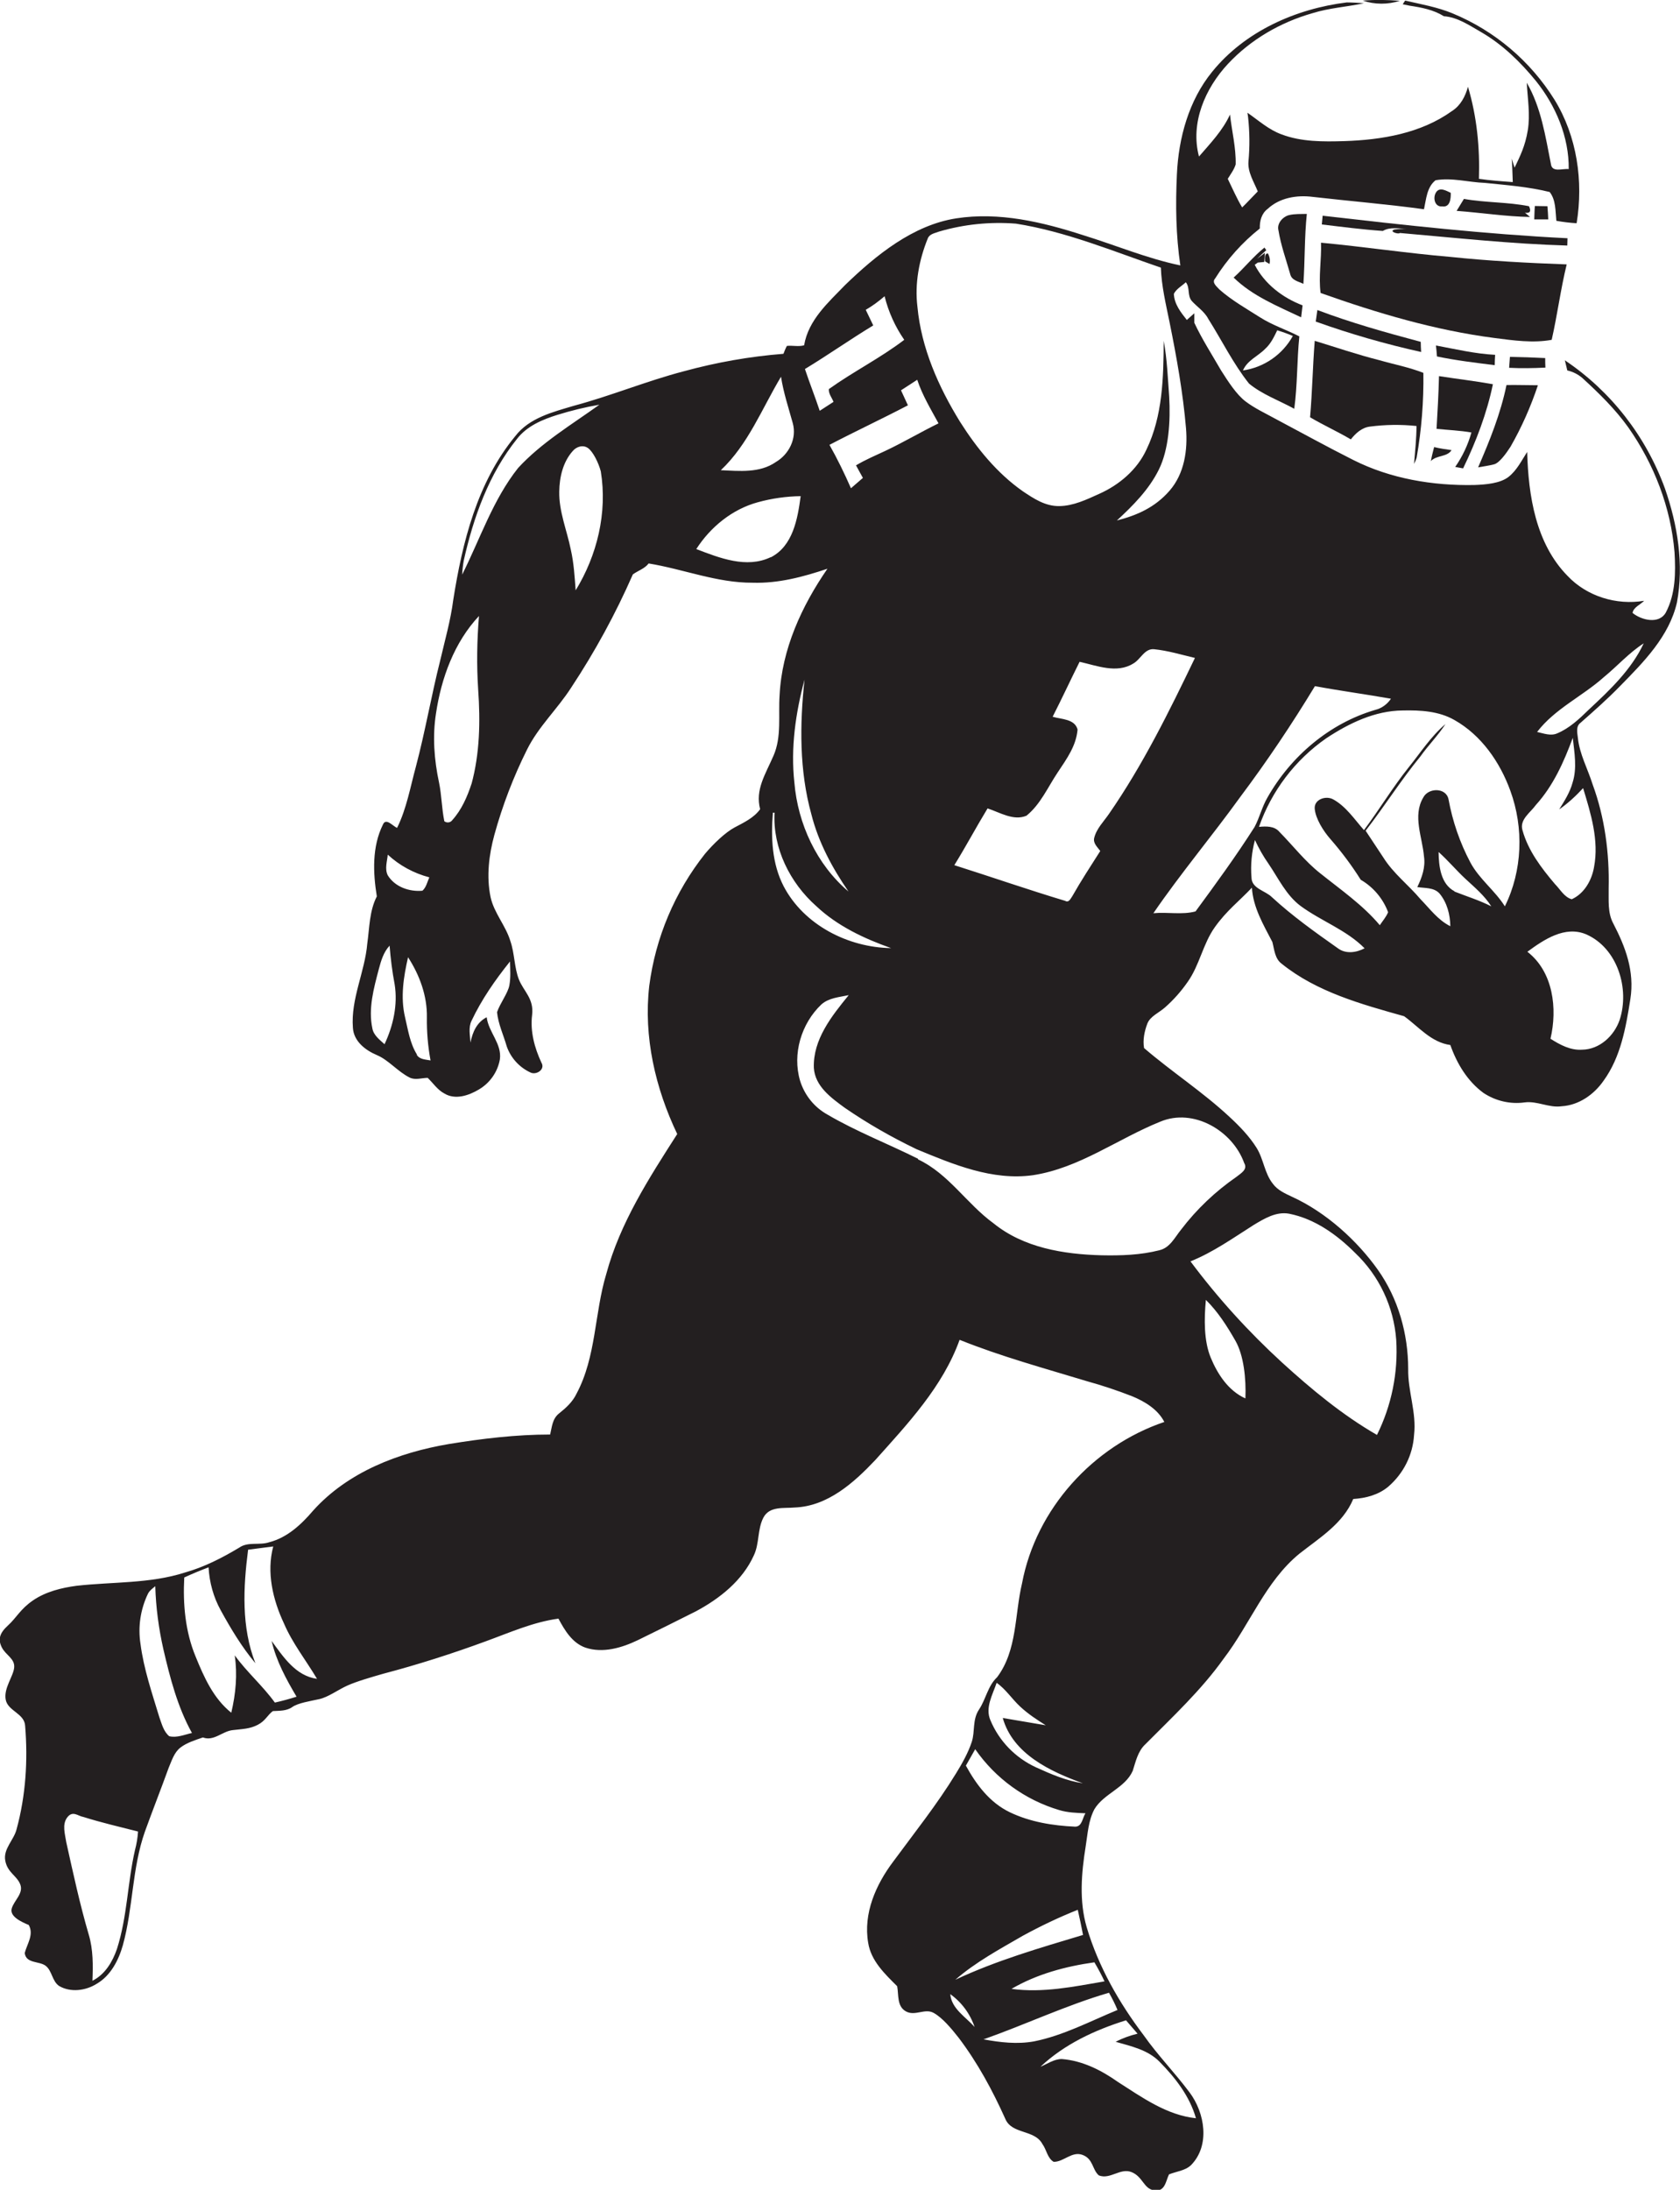 <?xml version="1.0" encoding="utf-8"?>
<!-- Generator: Adobe Illustrator 19.2.0, SVG Export Plug-In . SVG Version: 6.00 Build 0)  -->
<svg version="1.1" id="Layer_1" xmlns="http://www.w3.org/2000/svg" xmlns:xlink="http://www.w3.org/1999/xlink" x="0px" y="0px"
	 viewBox="0 0 828.8 1080" style="enable-background:new 0 0 828.8 1080;" xml:space="preserve">
<style type="text/css">
	.st0{fill:#231F20;}
</style>
<title>biseeise_Football_player_flat_black_logo_White_background_2b32257a-246d-4aab-9115-8705aeb96ec8</title>
<path class="st0" d="M757.2,101.6c-0.2,2.2-0.2,4.4-0.3,6.6h6.9c-0.1-2.2-0.2-4.4-0.4-6.5L757.2,101.6z"/>
<path class="st0" d="M754.3,101.7c-10.6-2.1-21.5-1.7-32.1-3.6l-3.6,5.9c12.1,0.9,24.1,2.8,36.2,3l-2.5-2.1
	C754.8,105.3,755.5,104.2,754.3,101.7z"/>
<path class="st0" d="M711.5,101.8c3.9,0.6,4.3-3.9,4.2-6.7c-2.2-1-5.4-3-7.2-0.3S707.8,102.2,711.5,101.8z"/>
<path class="st0" d="M624.1,128.9l2.2,1.3c0.4-1.8,0.1-3.6-0.8-5.2C623.6,125,624.1,127.8,624.1,128.9z"/>
<path class="st0" d="M644.7,105.5c-2.9,0.1-5.9-0.1-8.8,0.6s-6.1,4-5.2,7.5c1.2,7.4,3.8,14.5,5.8,21.6c0.7,3.1,4.1,3.6,6.5,4.8
	C643.8,128.6,643.5,117,644.7,105.5z"/>
<path class="st0" d="M608.6,136.9c9.3,9.1,21.7,14.1,33.3,19.6l0.7-5.9c-9.8-3.7-18.8-10.6-23.6-20l1.5-1.1l3.2-0.3l0.3-4.5
	l-3.8,2.9c1.5-1.5,3-2.9,4.5-4.2l-0.9-1.3C618.3,126.5,613.9,132.1,608.6,136.9z"/>
<path class="st0" d="M690.6,0.4c-6.1-0.5-12.2-0.6-18.3-0.1C678.2,2.3,684.7,2.3,690.6,0.4z"/>
<path class="st0" d="M773.3,117.5c-40.4-2-80.7-6.5-120.8-11.1c-0.1,1.1-0.3,3.2-0.4,4.3c10,1.2,20,2.5,30.1,3.2
	c3.7-2.2,8.1-1,12.2-1.1c-2.2,0-4.3,0.1-6.5,0.4c-3,1,2.2,2.5,2.7,1.7c27.5,2.4,55,5.4,82.6,6.2
	C773.2,120.3,773.3,118.5,773.3,117.5z"/>
<path class="st0" d="M700.9,168.6c-17.2-4.6-34.4-9.4-51-15.7l-0.8,5.7c17,6.1,34.4,11.1,52,15C701,172,700.9,170.3,700.9,168.6z"/>
<path class="st0" d="M737.4,180.1c0-1.7,0.1-3.4,0.2-5.1c-9.9-0.5-19.5-2.8-29.2-4.6c0.2,1.8,0.4,3.6,0.5,5.4
	C718.4,177.8,727.9,178.9,737.4,180.1z"/>
<path class="st0" d="M705.9,227.4c2.8-3,8-1.9,10.2-5.4c-2.9-0.4-5.7-0.8-8.6-1.5C706.9,222.8,706.3,225.1,705.9,227.4z"/>
<path class="st0" d="M721.8,231c6.4-13.2,11.7-27.1,14.7-41.5c-8.8-1.6-17.7-2.6-26.6-4c-0.2,8.7-0.7,17.4-1.2,26
	c5.7,0.6,11.5,0.8,17.2,1.8c-1.7,6.1-4.4,11.8-8,17L721.8,231z"/>
<path class="st0" d="M779.7,356.5c6.7-5.9,13.4-11.8,19.6-18.2c11.6-11.8,24.2-24.5,28-41.2c3.5-18.8,0.3-38.2-5.9-56.1
	c-9.4-25.8-26.6-48-49.4-63.3l1.2,5c2.7,0.6,5.3,1.9,7.4,3.7c8.2,7.5,16.2,15.3,22.7,24.4c12.7,18.1,21,39.5,22.8,61.6
	c0.6,10,0.5,20.6-4.3,29.7c-3.3,5.9-12,3.8-16.4,0.2c0.4-2.8,3.9-4.1,5.7-6c-13.7,2.3-28.3-2.2-37.8-12.3
	c-15.7-16-19.3-39.6-19.9-61.1c-2.8,4.3-5.1,9.1-9.2,12.3s-11.1,3.8-16.9,4c-20.5,0.4-41.4-3.1-59.8-12.4
	c-12.9-6.5-25.6-13.5-38.4-20.3c-4.9-2.7-10.1-5.1-14.6-8.5s-8.6-9.8-12.1-15.3c-4.5-7.8-9.4-15.4-13.2-23.5c0-1.2,0-3.5,0-4.7
	l-3.7,3.3c-3-3.8-6.2-7.8-6.4-12.9c1.3-2.5,3.9-3.8,5.9-5.7c2.2,2.7,0.6,6.6,3,9.3s6.2,5.1,8.1,8.8c6.7,10.6,12.3,22.1,20.1,31.9
	c6.6,5.4,14.8,8.3,22.3,12.4c1.6-11.8,1.3-23.8,2.5-35.7c-6.4-3.3-13.3-5.5-19.4-9.4s-13.9-8.3-20-13.7c-1.3-1.5-4-3.4-2.1-5.5
	c5.9-9.4,13.3-17.7,22-24.6c-0.1-3.6,0.8-7.4,3.9-9.7c5.9-5.5,14.4-6.9,22.2-5.9c18.3,2.1,36.7,3.6,54.9,6.1
	c1.1-5,1.4-10.9,5.7-14.3c8.1-1.4,16.2,1,24.3,1.3c10.7,1.1,21.5,1.9,32,4.5c3.1,3.9,2.8,9.4,3.3,14.2c3.3,0.6,6.6,1,10,1.2
	c3.4-20.7,0.2-42.9-10.9-60.9c-11.9-19.1-29.5-34-50.3-42.6c-7.5-3.1-15.5-4.5-23.4-6.3L692,2.1l3.4,0.7c5.9,0.9,11.8,2,16.9,5.2
	c6.9,0.5,12.7,4.6,18.5,7.9c10.5,6.1,19.3,14.7,26.9,24c9.8,12.2,16.4,27.7,16.2,43.5c-3.1-0.4-8.3,1.9-8.8-2.6
	c-2.7-13.6-4.8-27.8-11.9-40c0.4,7.8,1.8,15.7,0.5,23.5s-3.7,12.5-6.5,18.4c-0.5-1.5-1-3-1.4-4.5c0.3,3.8,0.3,7.7,0.5,11.6
	c-5.6-0.4-11.1-0.8-16.7-1.6c0.5-15.3-1-30.7-5.4-45.4c-1.3,4.7-3.6,9.2-7.8,11.9C701,65.8,681.6,69,663.1,69.6
	c-10.3,0.3-21,0.4-30.8-3.3c-6.4-2.3-11.4-6.9-16.9-10.7l0.3,2c0.8,7.3,0.9,14.7,0.2,22.1c-0.4,5.3,2.7,10,4.6,14.7
	c-2.6,2.6-5,5.3-7.7,7.9c-2.7-4.5-4.8-9.4-7.1-14.1c1.4-2.3,3.1-4.5,3.9-7.1c0.2-8.3-1.9-16.4-2.8-24.6c-3.6,7.9-9.7,14.2-15.3,20.7
	c-4.4-16.6,3.1-33.7,14.3-45.7s25.9-20.5,41.7-25c8.3-2.6,17-3.1,25.4-4.9c-2.9-0.2-5.7-0.4-8.5-0.4c-25.1,3.1-50.2,14.2-66.4,34.2
	c-11.5,14.1-16.6,32.6-17.4,50.7c-0.7,14.9-0.5,30,1.7,44.8c-16.4-3.4-32-10-47.9-14.9c-20.1-6.5-41.5-11.6-62.7-8.3
	s-39.4,18-54.8,32.9c-8.3,8.6-18.1,17.2-20.2,29.7c-2.7,0.8-5.7,0-8.5,0.3c-0.7,1.3-1.2,2.6-1.7,3.9c-16.6,1.3-33,4.2-49.1,8.6
	c-18.4,4.8-35.9,12.1-54.2,17c-10.4,3.1-22,5.9-29,15c-18.8,22.8-26.1,52.3-30.6,80.8c-1.3,10.1-4.1,19.8-6.4,29.7
	c-4.4,17.4-7.4,35-12,52.4c-2.8,10.2-4.6,20.8-9.3,30.3c-2.1-0.8-5.5-5.2-7-1.6c-5.4,10.9-4.9,23.7-3,35.4
	c-3.7,7.2-3.6,15.4-4.7,23.2c-1.2,14.1-8.2,27.3-7.1,41.6c0.4,6.7,6.2,11.1,11.9,13.5s10.3,8.2,16.2,11.1c2.8,1.3,5.9,0.1,8.8,0.1
	c2.7,2.6,4.8,5.9,8.2,7.7c5.4,3.3,12.1,1,17.1-2c5.4-3.2,9.2-8.6,10.3-14.8c1.1-7.7-5.6-13.4-6.5-20.8c-4.9,2.5-7,7.4-8,12.5
	c-0.2-3.6-1.1-7.4,0.5-10.7c5-10.6,11.7-20.2,19-29.3c0.1,3.9,0.4,7.8-0.3,11.7s-4.5,8.7-6.1,13.3c0.6,5.9,3.2,11.3,4.8,16.9
	c2,5.7,6.3,10.4,11.8,12.9c2.9,1.3,7.3-1.6,5.3-4.9c-3.4-7.3-5.6-15.4-4.6-23.5s-4.2-11.7-6.5-17.5s-2.1-12.8-4.2-18.9
	c-2.3-7.7-8.1-13.9-9.8-21.8c-2.1-10.2-0.8-20.8,1.9-30.7c4-14.5,9.4-28.6,16.1-42c5.6-11.3,15-20,21.8-30.6
	c11.7-17.7,21.9-36.4,30.4-55.8c2.6-1.9,5.8-2.8,7.8-5.4c17.2,2.8,33.7,9.6,51.3,9.5c12.7,0.4,25-2.9,36.9-6.9
	c-12.7,18.4-22.5,39.7-23.6,62.4c-0.7,9.9,1.1,20.4-3,29.8s-9.1,16.8-6.6,26.4c-3.1,4.3-8.1,6.6-12.6,9s-10.4,8-14.6,13
	c-14.9,18.8-24.4,41.3-27.5,65.1c-2.9,25.1,3,50.5,13.8,73.1c-13.9,21.7-28.2,43.8-35,69c-5.9,19.5-4.9,40.8-14.7,59.1
	c-1.9,4-5.2,7-8.6,9.7s-3.5,6.8-4.4,10.4c-16.7,0-33.5,2-50,4.7c-24.7,4.2-49.7,13.7-66.9,32.8c-5.8,6.8-12.7,13.3-21.6,15.6
	c-4.9,1.7-10.5-0.4-14.9,2.7c-8.5,5.1-17.3,9.6-26.9,12.3c-17.2,5.5-35.5,4.5-53.3,6.5c-7.5,1-15.2,2.9-21.5,7.2s-8.1,8.5-12.4,12.4
	s-4.9,7-3,10.8s6.5,5.5,6.1,9.9s-5.2,10.1-4.2,15.8s9.3,6.8,9.6,13c1.4,17,0.3,34.4-4.2,50.9c-1.3,5.4-6.7,9.7-5.6,15.6
	s5.7,7.3,7.4,11.7s-3,7.8-4.2,11.8s4.8,6.7,8.4,8.2c2.6,4.8-0.8,9.2-2,13.8c0.6,5.3,7.1,3.9,10.3,6.3s3.2,7.7,6.7,10
	c5.7,3.3,13.1,2.3,18.5-1.1c6.9-4,10.8-11.6,12.9-19c5.1-18.4,4.5-38,10.9-56.1c3.8-10.5,7.9-20.9,11.7-31.4c1.5-3.5,2.7-7.6,5.8-10
	s7.3-3.7,11.1-5c5.4,2,9.5-3,14.6-3.6s8.5-0.6,12.4-2.6s4.8-4.8,7.5-6.8c3.3-0.2,6.8,0,9.6-2s8.8-2.9,13.3-3.9s9.2-4.6,13.9-6.7
	s11.7-4.1,17.6-5.8c17.1-4.5,34-9.9,50.6-16c11.8-4.3,23.4-9.5,35.9-11.2c3.1,5.8,6.8,12,13.3,14.3c8.6,2.9,18,0.1,25.9-3.7
	c9.6-4.7,19.1-9.4,28.6-14.2c11.8-6.3,23-15.2,28.6-27.6c2.8-5.9,1.7-12.8,4.7-18.6s10.1-4.5,15.4-5c16.3-0.6,29.2-12.2,39.8-23.4
	c16.1-18,33.3-36.2,41.6-59.3c20.4,8.2,41.7,14,62.8,20.4c7.6,2.1,15.1,4.6,22.5,7.5c6.2,2.6,12.5,6.4,15.7,12.6
	c-35.2,11.9-63.3,42.9-70.2,79.6c-3.7,15.5-2.3,33-12.3,46.3c-4.6,4.3-5.5,10.8-8.9,15.9s-1.9,10.8-3.6,16s-4.7,10.6-7.8,15.6
	c-9.3,15.2-20.4,29.1-31,43.5c-8.5,11.3-14.8,25.5-12.3,40c1.4,8.9,8.2,15.3,14.3,21.4c0.8,4.2-0.2,9.9,4.3,12.4s9.3-1.6,13.6,0.7
	s8.9,7.8,12.5,12.4c9.3,12.3,16.6,25.8,22.9,39.8c3.2,7.9,14.5,5.2,18.4,12.6c2,2.7,2.4,6.9,5.5,8.7c5,0.1,9-5.4,14.3-3.4
	s4.7,7.3,8,10.1c5.6,2.2,10.6-3.9,16.2-1.6s5.9,8.3,11.2,9s5.6-4.6,7.2-7.9c3.7-1.5,8-1.8,10.9-4.6c9.5-9.7,6.8-25.8-0.8-35.9
	s-15.6-18.2-22.5-28c-12.2-16.1-22.4-33.9-28.2-53.4c-3.8-13-2.6-26.8-0.5-39.9c1-6.2,1.3-12.6,4.3-18.3
	c4.7-7.8,15.1-10.4,18.9-18.9c1.5-4.6,2.5-9.7,6.3-13.2c13.4-13.5,27.5-26.6,38.6-42.2c13-17,20.6-38,37.3-51.7
	c9.9-7.8,21.5-14.8,26.6-27c6.2-0.4,12.4-2,17.3-6.1c7.5-6.5,12.1-15.6,12.7-25.5c1.3-11-3.1-21.5-2.9-32.5c0-17.3-4.9-34.8-15-49
	s-25.3-28.2-42.4-36c-3.4-1.6-7-3.2-9.3-6.3c-4.2-5.2-4.6-12.2-8.1-17.8s-8.4-10.7-13.4-15.3c-13.2-12.3-28.5-22.2-42.1-33.9
	c-0.7-4,0.2-8.3,1.6-12s5.8-5.4,8.8-8.1c4.2-3.7,7.9-7.9,11.1-12.5c5.9-8.3,7.5-18.7,13.4-27s12.2-13,18.3-19.5
	c0.6,9.8,5.7,18.3,10.1,26.8c1,3.8,1.2,8.3,4.7,10.8c17.3,13.9,39.3,19.9,60.3,25.8c7.2,5.2,13.3,12.9,22.8,14.2
	c3.2,9.1,8.4,17.8,16.3,23.6c6,4,13.3,5.7,20.4,4.7c6.2-0.8,12,2.8,18.2,1.9c8.5-0.5,16-5.8,20.7-12.6c8.5-11.7,11-26.3,13.2-40.2
	s-2.5-25.9-8.4-37.3c-2.9-5.3-2.2-11.6-2.3-17.4c0.4-17.3-1.9-34.9-7.9-51.2c-2.4-7.7-6.5-15-7.3-23.1
	C778.1,361.3,777.4,358.2,779.7,356.5z M624.1,172.1c2.8-2.5,4.4-5.9,6-9.2c2.6,0.8,5.2,1.7,7.7,2.8c-5.1,9.2-14.2,15.5-24.6,17
	C615.3,177.7,620.6,175.7,624.1,172.1z M191.3,421.5c5.8,5.4,12.9,9.2,20.5,11.2c-1,2.2-1.5,4.9-3.4,6.6c-6.5,0.6-13.6-1.9-17.1-7.6
	C189.7,428.5,191,424.8,191.3,421.5z M189.7,515c-2.4-2.2-5.4-4.4-6-7.8c-2.1-9.8,0.7-19.8,3.2-29.3c1.1-4.1,2.3-8.3,5.3-11.5
	c0.5,6.4,1.3,12.8,2.5,19.1C196.3,495.5,194,505.9,189.7,515z M205.7,520.1c-3.5-5.6-4.4-12.2-5.9-18.5c-2.3-9.8-0.7-19.8,1.5-29.5
	c5.7,8.8,9.5,19.1,9.3,29.7c-0.1,7.1,0.5,14.2,1.8,21.2c-2.4-0.5-5.4-0.4-6.8-2.8L205.7,520.1z M232.6,386.6
	c-2.1,6.4-4.9,12.8-9.4,17.8c-0.9,1.3-2.6,1.6-3.9,0.7c0,0-0.1,0-0.1-0.1c-1.3-6.3-1.3-12.7-2.6-19c-2.4-11.2-3.3-22.8-1.5-34.2
	c2.6-17.4,9-35,21.2-48c-1,12.1-1.2,24.2-0.4,36.3c1.1,15.7,0.8,31.5-3.3,46.6L232.6,386.6z M255.6,230.8
	c-12.4,15.6-18.7,34.9-27.6,52.6c0.1-2.3,0.4-4.7,0.8-7c4.8-21.4,12.4-42.7,26.3-60c4.9-6.3,12.5-9.5,19.9-11.8
	c6.8-2.1,13.7-3.8,20.7-5c-13.8,9.9-28.6,18.7-40.2,31.3L255.6,230.8z M284,291.3c-0.5-6.8-0.9-13.6-2.4-20.2
	c-1.9-9.5-5.9-18.8-5.7-28.7c0.1-7,1.8-14.5,6.6-19.9c1.8-2.2,5.1-3.3,7.6-1.5s5.2,7.3,6.3,11.5c3.3,20.4-1.8,41.4-12.5,58.8H284z
	 M385.3,185.8c1.2,7.8,3.7,15.3,5.8,22.9s-1.9,15.4-8.4,19.2c-7.9,5.5-18,4.4-27.1,4C369.1,219.2,375.9,201.5,385.3,185.8z
	 M380.2,274.8c-11.9,5.7-25.2,0.4-36.7-4c7-10.9,17.8-19.7,30.4-23.1c6.9-1.9,14-2.9,21.1-3c-1.5,11.2-3.8,24.6-14.8,30.2
	L380.2,274.8z M66.6,912.4c-3.7,16.1-3.8,32.9-8.9,48.8c-2.2,6.4-5.9,12.6-12.1,15.7c0.3-7.6,0.4-15.3-1.8-22.7
	c-4.4-15-7.7-30.3-11.1-45.6c-0.6-4-2.2-8.8,0.5-12.3s5.3-0.6,7.9-0.2c8.9,2.8,18,4.9,27,7.2C67.9,906.4,67.4,909.4,66.6,912.4z
	 M83.5,856.3c-2.8-2.3-3.7-6.1-4.9-9.4c-3.6-11.9-7.7-23.8-9.3-36.2c-1.3-8.4,0-17,3.7-24.7c0.8-1.6,2.3-2.6,3.6-3.7
	c0.3,10.5,1.7,20.9,4,31.1c3.3,14.2,7,28.5,14.1,41.3C91,855.5,87.3,857.2,83.5,856.3L83.5,856.3z M146.3,836.8
	c-3.5,1.1-7.1,2.1-10.7,2.9c-6-8.3-13.8-15-19.8-23.3c1.4,9.5,0.5,19-1.7,28.3c-8.8-7-13.5-17.6-17.6-27.7
	c-5.1-12.3-6.3-25.8-5.6-39c3.9-1.8,8-3.5,12-5c0.4,7.4,2.4,14.7,6,21.2c5,9.1,10.4,18.1,17.1,26.1c-7-17.8-6-37.4-3.6-56l12.4-1.6
	c-3.4,12.8-0.2,26.3,5.3,38c4.2,9.8,10.9,18.2,16.3,27.3c-10.6-1.5-16.6-10.8-22.4-18.7C136.3,819.2,141.2,828.2,146.3,836.8
	L146.3,836.8z M491.6,829.9c4.6,3.2,7.6,8,11.7,11.8s8.2,6.4,12.6,9.2l-21.2-3.6c5,17.8,23.5,26.4,39.5,32.2
	c-8.1-1.2-15.7-4.5-23.2-7.9c-10.1-4.7-18.1-12.9-22.4-23.2c-2.7-6.2,1.1-12.6,3.1-18.5H491.6z M468.8,983.5c5.6,4,9.8,9.7,12,16.2
	C476.4,994.7,469.4,990.7,468.8,983.5z M561.2,1003c-3.7,0.9-7.4,2.2-10.8,4c7.6,2.2,15.8,3.9,21.6,9.8c7.8,7.9,14.9,17,18,27.9
	c-14.4-1.5-26.6-10.3-38.5-17.9c-8.2-5.8-17.5-10.5-27.7-11.3c-3.8,0-7.1,2.4-10.5,3.8c11.8-11.1,26.8-18.1,42.2-22.9L561.2,1003z
	 M551.3,991.3c-13.6,5.6-26.7,12.6-41.2,15.5c-8.3,1.5-16.7,0.5-24.9-1c20.7-7.3,40.7-16.8,61.9-23
	C548.7,985.6,550.1,988.4,551.3,991.3z M539.9,967.8c1.8,3,3.5,6.2,5,9.4c-15.2,2.6-30.4,5.8-45.9,3.7
	C511.5,973.6,525.7,969.8,539.9,967.8L539.9,967.8z M534.3,954.3c-21.3,6.4-42.8,12.6-63,22.1c10-8.7,21.9-15.1,33.3-21.7
	c8.8-4.8,17.8-9.1,27.1-12.8C532.6,945.9,533.5,950.1,534.3,954.3L534.3,954.3z M530.4,900.9c-11-0.5-22.2-2.3-32.2-7.1
	s-16.6-13.7-21.7-23l4.6-8.1c10,14.4,24.6,25,41.4,30c4.2,1.3,8.6,1.4,13,1.6C534,896.5,533.9,900.9,530.4,900.9L530.4,900.9z
	 M457.7,117.6c0.9-2.3,3.6-2.6,5.6-3.4c12.3-3.6,25.1-4.9,37.9-3.9c24.7,3.9,47.9,13.6,71.5,21.7c0.3,9.1,2.5,18.1,4.3,27
	c3.5,17.3,6.6,34.7,8.1,52.2c0.9,10.8-0.8,22.4-8.1,30.8s-16.3,12.2-26,14.7c8-7.4,15.8-15.2,20.7-25.1s5.8-23.9,5.1-36
	c-0.7-9.2-1-18.4-2.7-27.5c-0.1,18.1-0.5,37-8.5,53.6c-4.6,10-13.5,17.5-23.4,21.9c-6.2,2.8-12.6,5.9-19.6,6s-12.6-3.7-18-7.3
	c-12.7-8.9-22.7-21.2-31-34.3c-10.6-17.2-19.1-36.3-21-56.7C451.2,139.9,453.4,128.2,457.7,117.6z M425.7,235.7l-5.9,5.1
	c-3.2-7.3-6.7-14.5-10.6-21.4c12.8-6.7,25.9-12.8,38.7-19.5l-3.4-7.4l8-5.2c2.5,7.6,6.7,14.5,10.5,21.5c-8.8,4.3-17.2,9.3-26.1,13.5
	c-4.9,2.3-9.9,4.4-14.6,7.2C423.4,231.5,424.5,233.6,425.7,235.7z M404.4,202.6c-2.3-6.9-5-13.7-7.3-20.6
	c11.4-6.9,22.3-14.6,33.7-21.5l-3.7-7.7c3.3-1.9,6.4-4.2,9.3-6.7c1.9,7.7,5.2,15,9.7,21.5c-11.8,9-25.2,15.7-37.2,24.3
	c-0.2,2.3,1.5,4.2,2.3,6.3L404.4,202.6z M396.9,335.2c-2.4,22.1-2.6,44.9,3.4,66.5c3.5,13.8,10.3,26.4,18.3,38
	c-15.7-13.3-25-33.4-26.7-53.7C390,368.8,392.5,351.6,396.9,335.2L396.9,335.2z M386.6,437.1c-5.8-11.2-6.3-24-5.3-36.3h0.8
	c-0.9,17.5,7.6,34.6,20.6,46.1c10.4,9.8,23.6,16,36.9,20.7C418.4,467.3,396.6,456.2,386.6,437.1z M614.4,689.7
	c-8.4-3.8-13.7-11.9-17.1-20.1s-3.3-19-2.4-28.5c5.9,5.8,10.5,13,14.6,20.2S614.8,680,614.4,689.7z M636,598.6
	c12.6,2.5,23.5,10.3,32.5,19.3c11.9,11.3,19.1,26.6,20.3,42.9c1,16.2-2.3,32.4-9.5,46.9c-17-9.8-32.2-22.4-46.7-35.6
	c-16.6-15.2-31.8-31.9-45.3-50c11.2-4.5,21-11.5,31.1-17.9C623.7,601,629.6,597.4,636,598.6z M572.4,553.2
	c16.4-6.9,35.7,4.5,41.4,20.4c1.9,3.2-1.7,5.1-3.8,6.8c-10.4,7.2-19.6,15.9-27.3,26c-3.1,3.8-5.5,9-10.7,10.2
	c-9.3,2.4-19.1,2.7-28.6,2.5c-18.7-0.5-38.4-3.7-53.3-15.8c-13.2-9.6-22.1-24.4-37.2-31.5v-0.3c-14.8-7.4-30.4-13.4-44.7-21.8
	c-6.5-3.6-11.3-9.6-13.5-16.7c-3.9-13.2,0.6-28.2,10.5-37.6c3.7-3.3,8.9-3.6,13.5-4.6c-8.4,10.3-17.7,21.9-17.2,35.9
	c0.6,9.1,8.6,14.8,15.3,19.7c11.2,7.7,23.1,14.5,35.4,20.4c18.1,7.5,37.4,15.6,57.4,12.8C532.5,576.1,551.3,561.7,572.4,553.2
	L572.4,553.2z M547.1,401.4c-2.6,3.8-6.2,7.3-7.3,11.9c-0.6,2.6,1.6,4.5,3,6.4c-4.7,7.4-9.5,14.7-13.8,22.3
	c-0.8,1.1-1.7,3.4-3.5,2.3c-18.3-5.5-36.4-11.8-54.7-17.6c5.7-9.2,10.8-18.8,16.4-28c6.1,2,12.8,6.3,19.2,3.6
	c6.9-5.6,10.5-14,15.3-21.2s9.2-13.3,9.9-21.3c-1.4-5.3-8-5-12.3-6.3c4.6-9,8.8-18.1,13.3-27.1c8.5,1.9,18.3,5.9,26.4,0.9
	c3.7-2,5.6-7.6,10.4-7.1c6.8,0.7,13.4,2.7,20.1,4.3C576.8,350.9,563.8,377.3,547.1,401.4z M589.8,449.5c-6.6,1.8-14,0.2-20.8,0.9
	c13.5-19.7,28.9-38,42.9-57.4c13.2-17.6,25.4-35.8,36.8-54.6c12.4,2.3,25,4,37.5,6.2c-1.8,2.7-4.5,4.7-7.7,5.5
	c-22.6,6.6-41.7,22.9-53.2,43.2c-2.7,4.6-3.9,9.9-6.4,14.6C609.8,422.2,599.8,435.9,589.8,449.5z M659.9,467.6
	c-11.2-7.9-22.3-15.8-32.4-25.1c-3.3-3.3-10.1-4.2-10.1-9.8c-0.5-6.2,0.1-12.4,1.7-18.4c1.9,4.1,4.1,8,6.7,11.7
	c4.9,7.2,8.7,15.5,15.8,20.8c10.2,7.5,22.6,11.8,31.6,20.9C669,469.9,663.8,470.6,659.9,467.6L659.9,467.6z M717.6,439.6
	c-6.9-3.6-7.8-12.5-7.9-19.4c4.6,4.1,8.6,8.9,13.1,13.1s9.5,8.3,12.9,13.7c-5.9-3-12.1-4.9-18.2-7.3L717.6,439.6z M742.4,447
	c-4.9-7.8-12.6-13.4-17-21.6c-5.2-9.8-8.8-20.3-10.8-31.2c-1.2-5.9-10-5.8-12.5-0.8c-5.3,9-0.4,19.5,0.4,29c0.8,5.3-1,10.4-3.3,15.1
	c3.7,0.6,8.1,0.1,10.9,3.1c3.8,4.5,5.3,10.5,5.4,16.2c-6.1-3-10.1-8.6-14.7-13.3c-5.9-7-13.4-12.7-18.3-20.5l-8.8-13.3
	c9.3-12,17.4-24.9,27-36.6c3.9-5.5,8.7-10.3,12.4-16c-7.2,6.1-12.3,14.1-18.2,21.4c-7.9,9.9-14.4,20.7-22,30.9
	c-4.7-5.3-8.8-11.6-15.1-15.1c-3.6-2.1-9.7-0.1-9.2,4.7s4.1,10.7,7.8,14.9c5.5,6.3,10.5,13,14.9,20c6.2,3.6,11,9.3,13.5,16
	c-1,2.4-2.7,4.3-4.1,6.4c-8.4-10-19.3-17.5-29.4-25.6c-7.5-5.9-13.4-13.6-20.1-20.4c-2.5-3-6.6-2.8-10.1-2.5
	c6.2-17.7,17.8-33,33.2-43.7c11.2-7.4,24-13.6,37.7-13.7c8.7-0.2,17.8,0.3,25.5,4.7c13.3,7.5,22.5,20.8,27.6,34.9
	C751.8,408.3,751.1,429.4,742.4,447L742.4,447z M799,503.1c-2.7,7.8-9.9,14.5-18.5,14.6c-5.7,0.4-10.9-2.4-15.6-5.4
	c3.5-14.8,1.4-33-11.4-42.9c8.2-6,18.5-13,29-8.6C798,467.6,804.1,487.7,799,503.1L799,503.1z M781,388.7
	c3.8,12.5,7.9,25.7,5.4,38.9c-1.1,6.5-4.8,13.1-11,15.9c-3.7-1-5.7-4.9-8.3-7.5c-6.7-7.9-13.2-16.4-16-26.5
	c-1.6-5.3,3.9-8.7,6.6-12.5c8.6-9.5,13.8-21.2,18.2-33.1c0.8,7.3,2.2,14.9-0.1,22.1c-1.3,4.8-4,9-6.6,13.2
	C773.5,396.2,777.4,392.6,781,388.7L781,388.7z M768.2,361.7c-3.2,1.4-6.7,0-9.9-0.7c8.8-11.5,22.4-17.6,33-27.1
	c6.6-5.4,12.4-12,19.6-16.6c-6.1,13-16.7,23-27,32.6C779.1,354.6,774.2,359.2,768.2,361.7L768.2,361.7z"/>
<path class="st0" d="M772.9,130.4c-19.2-0.7-38.3-1.7-57.4-3.7c-21.3-1.8-42.5-5-63.8-7c0.3,8.3-1.3,16.8-0.2,24.8
	c27.9,9.9,56.4,18.4,85.8,22.2c9.3,1.2,19,2.6,28.2,0.9C768.3,155.3,769.9,142.7,772.9,130.4z"/>
<path class="st0" d="M698.9,225.6c2.4-13.8,3.5-27.7,3.3-41.7c-7.1-2.8-14.6-4.2-21.9-6.3c-10.7-2.7-21.2-6.3-31.7-9.5
	c-1,12.6-1.2,25.2-2.3,37.7c6.6,3.9,13.5,7,20.1,10.9c2.4-3,5.4-5.8,9.4-6.3c7.6-1,15.3-1.1,23-0.3c0,6.2-0.7,12.5-1.2,18.7
	C698.1,227.8,698.6,226.7,698.9,225.6z"/>
<path class="st0" d="M762.3,176.6c-5.8-0.3-11.6-0.5-17.4-0.6c-0.1,1.8-0.3,3.6-0.4,5.4c6,0.3,11.9,0.2,17.9-0.1
	C762.3,179.7,762.3,178.1,762.3,176.6z"/>
<path class="st0" d="M745.2,220.3c5.5-9.6,10-19.8,13.5-30.3c-5.2,0-10.3-0.2-15.5-0.1c-2.9,14.1-8.3,27.5-14,40.6
	c2.6-0.5,5.3-0.8,7.9-1.5S743,223.7,745.2,220.3z"/>
</svg>
